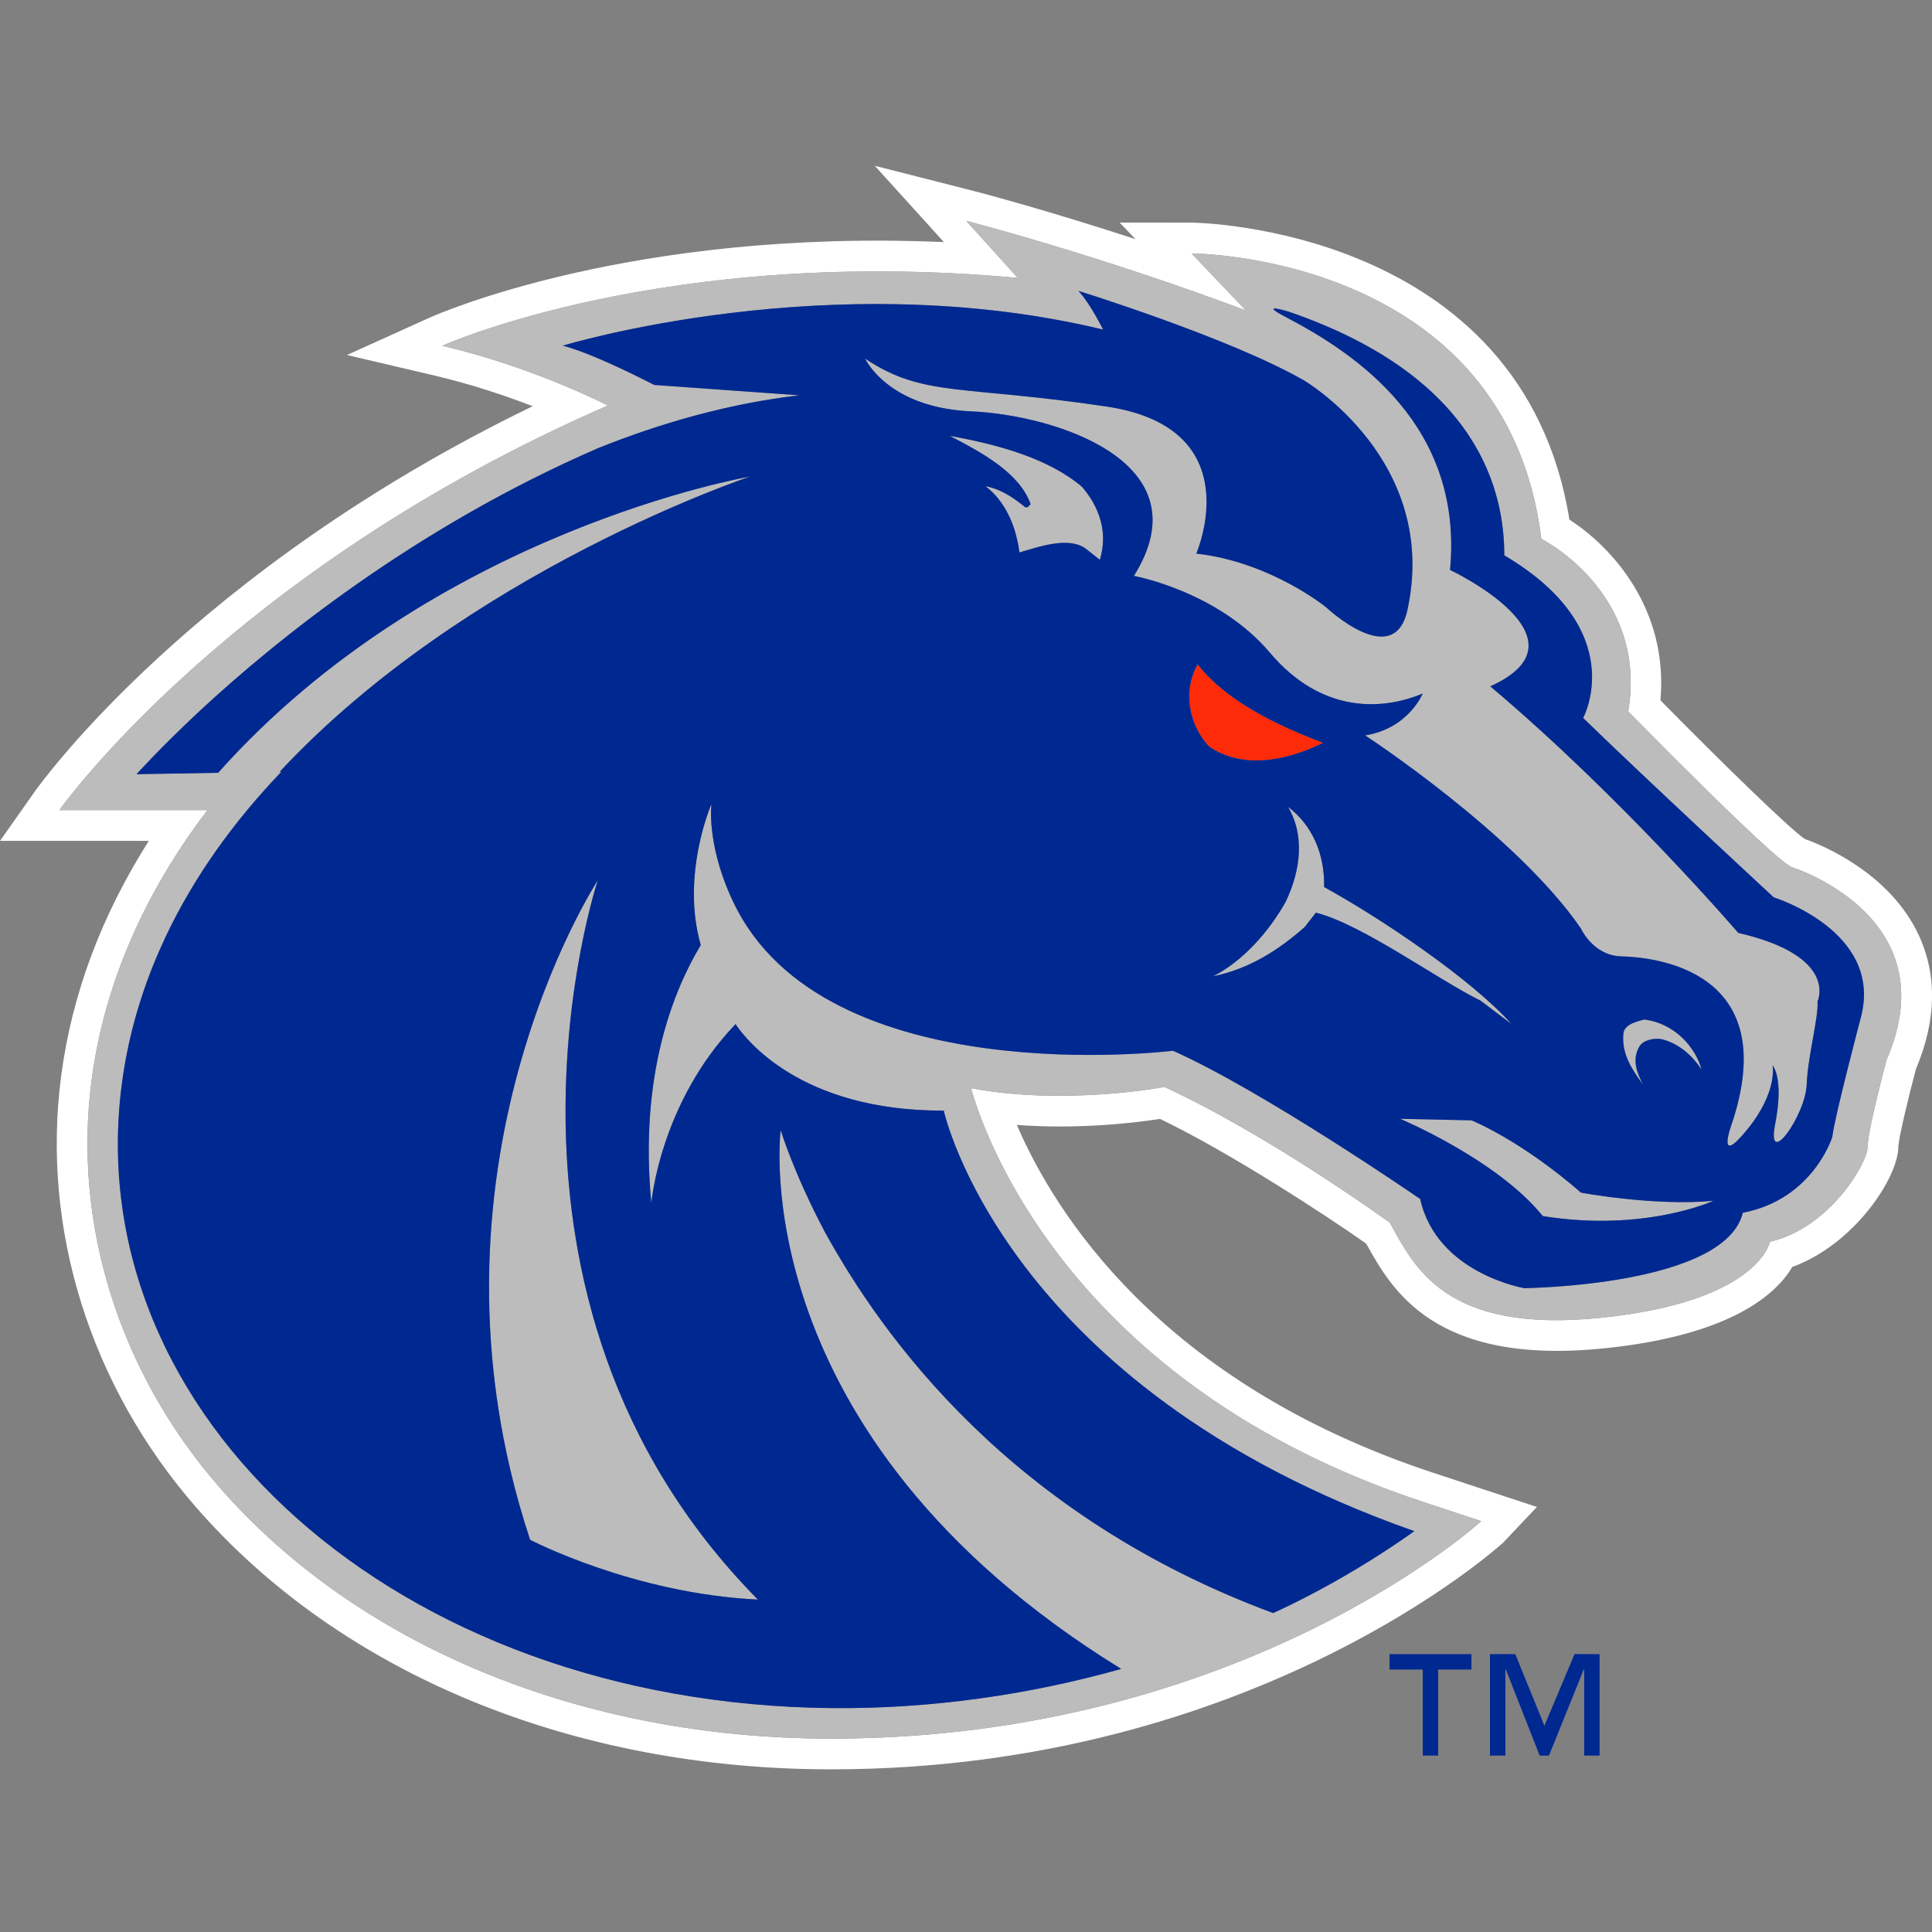 <?xml version="1.0" encoding="utf-8"?>
<!-- Generator: Adobe Illustrator 24.0.0, SVG Export Plug-In . SVG Version: 6.00 Build 0)  -->
<svg version="1.1" id="Capa_1" xmlns="http://www.w3.org/2000/svg" xmlns:xlink="http://www.w3.org/1999/xlink" x="0px" y="0px"
	 viewBox="0 0 360 360" style="enable-background:new 0 0 360 360;" xml:space="preserve">
<rect x="0" y="0" width="360" height="360" fill="#808080" stroke="none"/>
<style type="text/css">
	.st0{fill:#FFFFFF;}
	.st1{fill:#BCBCBC;}
	.st2{fill:#FE2B09;}
	.st3{fill:#002891;}
</style>
<g>
	<g>
		<path class="st0" d="M357.59,174.38c-5.4-11.76-18.12-16.93-21.32-18.06c-2.88-1.97-15.42-14.19-26.87-25.82
			c1.5-17.1-9.12-28.63-16.96-33.67c-8.85-54.6-69.77-55.35-70.41-55.35l-13.4-0.01l2.94,3.09c-17.45-5.71-29.93-8.92-30.12-8.97
			L163,30.89l12.79,14.12l0.08,0.1c-58.14-2.52-94.2,13.36-95.82,14.08l-15.4,6.96l16.45,3.86c6.86,1.62,13.15,3.75,18.16,5.68
			c-63.23,30.62-91.63,70.16-92.88,71.94l-6.37,9.05h27.72c-8.81,13.89-14.34,28.57-16.33,43.8c-3.76,28.46,5.4,57.74,25.12,80.36
			c27.06,31.06,70.2,48.85,118.35,48.85c78.85,0,124.89-41.9,125.3-42.32l6.21-6.57l-19.27-6.35
			c-51.04-16.83-70.71-48.7-77.63-64.83c11.84,0.87,22.44-0.46,26.66-1.13c12.86,6.15,30.97,17.98,38.44,23.25
			c4.73,8.53,12.65,22.78,44.44,19.49c23.79-2.45,32.07-10.26,34.95-15.16c11.58-4.2,19.76-16.68,19.76-22.42
			c0.07-1.55,1.73-8.67,3.28-14.45C360.8,190.19,361,181.83,357.59,174.38z M351.54,197.48c0,0-3.53,13.15-3.53,16.19
			c0,3.04-7.1,15.18-18.21,17.71c0,0-2.04,11.13-31.37,14.16c-29.34,3.05-34.91-9.61-39.47-17.72c0,0-22.26-16.19-41.99-25.28
			c0,0-18.4,3.54-36.04,0.23c1.94,6.98,17.3,55.02,84.39,77.14l10.69,3.53c0,0-44.35,40.53-121.14,40.53
			c-46.88,0-88.46-17.55-114.03-46.9c-18.81-21.59-27.27-49.27-23.77-75.83c2.32-17.62,9.72-34.73,21.6-50.29h-27.6
			c0,0,31.38-44.53,102.2-75.39c0,0-13.66-7.09-30.86-11.13c0,0,41.49-18.71,107.24-12.64l-9.6-10.63c0,0,23.78,6.08,52.1,16.69
			l-10.12-10.62c0,0,58.59,0.05,65.18,53.18c0,0,19.89,9.94,16.19,32.16c0,0,26.9,27.48,30.44,29
			C333.83,161.56,363.17,170.66,351.54,197.48z"/>
	</g>
	<g>
		<path class="st1" d="M294.6,222.23c-11.38-9.89-20.41-13.47-20.41-13.47l-13.32-0.29c0,0,18.05,7.54,26.61,18.13
			c19.01,3.06,31.79-2.85,31.79-2.85C308.4,224.79,294.6,222.23,294.6,222.23z"/>
		<path class="st1" d="M333.83,161.56c-3.53-1.51-30.44-29-30.44-29c3.7-22.22-16.19-32.16-16.19-32.16
			c-6.58-53.13-65.18-53.18-65.18-53.18l10.12,10.62c-28.32-10.62-52.1-16.69-52.1-16.69l9.6,10.63
			C123.9,45.71,82.41,64.42,82.41,64.42c17.2,4.04,30.86,11.13,30.86,11.13c-70.82,30.86-102.2,75.39-102.2,75.39h27.6
			c-11.88,15.56-19.28,32.67-21.6,50.29c-3.5,26.56,4.96,54.24,23.77,75.83c25.56,29.34,67.15,46.9,114.03,46.9
			c76.79,0,121.14-40.53,121.14-40.53l-10.69-3.53c-67.08-22.12-82.45-70.16-84.39-77.14c17.64,3.31,36.04-0.23,36.04-0.23
			c19.73,9.09,41.99,25.28,41.99,25.28c4.56,8.11,10.12,20.76,39.47,17.72c29.34-3.03,31.37-14.16,31.37-14.16
			c11.12-2.53,18.21-14.67,18.21-17.71c0-3.03,3.53-16.19,3.53-16.19C363.17,170.66,333.83,161.56,333.83,161.56z M346.74,189.55
			c0,0-4.97,18.84-5.33,22.3c0,0-3.55,11.61-16.67,14.12c-3.33,13.68-40.72,14.05-40.72,14.05s-16.31-2.73-19.4-16.62
			c0,0-29.14-20.08-46.06-27.62c0,0-65.01,8.1-81.94-27.74c0,0-0.31-0.61-0.57-1.22c-4.42-10-3.49-17.02-3.49-17.02
			s-5.76,13.2-1.99,26.29c-5.18,8.62-11.48,24.39-9.21,48.1c0,0,1.54-18.57,15.69-33.37c0,0,0.1,0.12,0.22,0.33
			c1.64,2.27,11.69,15.87,38.58,15.79c0,0,11.16,51.47,87.69,78.36c-12.09,8.58-23.01,13.78-26.32,15.26
			c-48.79-18.08-72.75-51.33-83.65-71.24c-5.74-10.9-8.11-18.75-8.11-18.75s-7.44,56.72,63.45,100.4c-17.09,4.81-35.49,7.48-54,7.3
			c-81.13-0.79-140.34-54.7-132.21-116.34c1.06-8.06,3.22-15.84,6.35-23.33c0.08-0.21,1.08-2.51,1.81-4.07
			c5.2-10.99,12.51-21.27,21.56-30.73h-0.31c34.97-37.53,87.66-55.01,87.66-55.01S80.86,98.83,40.65,144l-15.21,0.26
			c0,0,4.22-4.72,11.71-11.73c14.03-13.05,40.06-34.2,74.34-49.04c11.84-4.74,24.42-8.31,37.47-9.83l-27.05-1.93
			c-5.54-2.84-12.55-6.15-17.04-7.32c0,0,49.89-15.24,100.67-3c0,0-2.28-4.69-4.58-7.2c0,0,28.31,8.78,42.04,16.69
			c0,0,25.3,14.88,19.27,42.76c-2.49,11.46-15.18-0.52-15.18-0.52s-10.34-8.43-24.16-9.98c0,0,10.25-23.38-16.73-27.4
			c-26.98-4.04-34.16-1.68-44.99-8.94c0,0,4.15,9.16,19.8,9.84c15.64,0.69,43.58,9.47,30.29,30.66c0,0,15.62,2.83,25.31,14.27
			c9.65,11.43,20.97,10.8,28.5,7.65c0,0-2.6,6.5-10.72,7.8c0,0,28.2,18.43,40.23,36.02c0,0,2.25,5.04,7.57,5.16
			c5.3,0.13,30.49,2.07,20.37,31.64c0,0-2.73,7.7,3.02,0.63c5.75-7.04,4.73-11.96,4.73-11.96s2.18,2.3,0.48,10.94
			c-1.68,8.63,5.62-1.58,5.87-7.29c0.26-5.72,2.23-12.45,2.02-15.55c0,0,4.09-8.46-14.76-12.79c0,0-21.69-25.3-46.21-45.94
			c19.64-8.87-7.5-21.7-7.5-21.7c2.51-26.74-17.3-40.16-30.54-47.08c-5.63-2.93,0.57-1.01,0.57-1.01
			c35.9,12.37,40.08,34.1,40.08,45.38c23.63,13.95,14.69,30.3,14.69,30.3c11.84,11.52,35.52,33.43,35.52,33.43
			S350.98,173.53,346.74,189.55z"/>
		<path class="st1" d="M111.39,164.03c0,0-35.42,54.05-12.61,122.88c0,0,19.15,10.02,42.44,11.14
			C85.49,241.59,111.39,164.03,111.39,164.03z"/>
		<path class="st1" d="M305.46,195c0.78-1.3,2.88-1.6,4.17-1.37c3.41,0.85,5.88,3.31,7.42,5.65c-1.05-3.95-4.85-8.6-10.7-9.32
			c-1.52,0.43-3.47,0.86-3.84,2.43c-0.47,3.96,1.62,6.93,3.65,9.74C305.15,200.17,303.95,197.61,305.46,195z"/>
		<path class="st1" d="M176.96,81.22c5.58,2.89,13.02,6.81,15.08,12.73c-0.28,0.28-0.52,0.69-0.97,0.59
			c-2.13-1.71-4.47-3.4-7.46-3.94c3.65,2.71,5.73,7.43,6.34,12.35c3.71-1.08,9.37-3.1,12.51-0.59l2.48,1.96
			c1.61-5.26-0.19-9.97-3.33-13.6C195.23,85.31,185.68,82.79,176.96,81.22z"/>
		<path class="st1" d="M281.62,190.79c-7.44-8.35-24.42-19.77-34.89-25.5c0.14-6.13-2.2-11.53-6.73-14.94c3,5,2.56,11.5-0.46,17.74
			c-3.03,5.41-7.91,11.01-13.51,13.83c6.72-1.37,12.16-4.84,17.09-9.19l2.07-2.67c8.61,2.16,22.81,12.55,30.68,16.39L281.62,190.79z
			"/>
	</g>
	<path class="st2" d="M246.55,138.41c-8.56-3.24-17.99-7.72-23.39-14.63c-3.03,5.46-1.29,11.69,2.12,15.32
		C231.12,143.1,238.9,142.18,246.55,138.41z"/>
	<g>
		<path class="st3" d="M330.51,167.21c0,0-23.68-21.91-35.52-33.43c0,0,8.95-16.35-14.69-30.3c0-11.28-4.18-33.01-40.08-45.38
			c0,0-6.19-1.92-0.57,1.01c13.25,6.92,33.06,20.33,30.54,47.08c0,0,27.14,12.82,7.5,21.7c24.52,20.65,46.21,45.94,46.21,45.94
			c18.85,4.34,14.76,12.79,14.76,12.79c0.21,3.1-1.77,9.83-2.02,15.55c-0.25,5.71-7.55,15.92-5.87,7.29
			c1.69-8.64-0.48-10.94-0.48-10.94s1.02,4.92-4.73,11.96c-5.75,7.07-3.02-0.63-3.02-0.63c10.12-29.57-15.07-31.51-20.37-31.64
			c-5.32-0.12-7.57-5.16-7.57-5.16c-12.03-17.6-40.23-36.02-40.23-36.02c8.12-1.31,10.72-7.8,10.72-7.8
			c-7.52,3.16-18.85,3.79-28.5-7.65c-9.69-11.44-25.31-14.27-25.31-14.27c13.29-21.19-14.66-29.97-30.29-30.66
			c-15.65-0.69-19.8-9.84-19.8-9.84c10.83,7.25,18.01,4.9,44.99,8.94c26.98,4.02,16.73,27.4,16.73,27.4
			c13.82,1.55,24.16,9.98,24.16,9.98s12.69,11.98,15.18,0.52C268.3,85.78,243,70.9,243,70.9c-13.73-7.91-42.04-16.69-42.04-16.69
			c2.3,2.52,4.58,7.2,4.58,7.2c-50.78-12.24-100.67,3-100.67,3c4.5,1.17,11.5,4.48,17.04,7.32l27.05,1.93
			c-13.04,1.52-25.62,5.08-37.47,9.83c-34.28,14.84-60.3,35.99-74.34,49.04c-7.49,7.01-11.71,11.73-11.71,11.73L40.65,144
			c40.21-45.17,99.13-55.2,99.13-55.2s-52.69,17.48-87.66,55.01h0.31c-9.05,9.46-16.36,19.74-21.56,30.73
			c-0.73,1.56-1.73,3.87-1.81,4.07c-3.13,7.49-5.29,15.26-6.35,23.33c-8.12,61.64,51.08,115.55,132.21,116.34
			c18.51,0.18,36.91-2.49,54-7.3c-70.89-43.68-63.45-100.4-63.45-100.4s2.36,7.84,8.11,18.75c10.9,19.92,34.86,53.17,83.65,71.24
			c3.31-1.48,14.24-6.68,26.32-15.26c-76.53-26.89-87.69-78.36-87.69-78.36c-26.89,0.08-36.95-13.52-38.58-15.79
			c-0.12-0.21-0.22-0.33-0.22-0.33c-14.15,14.8-15.69,33.37-15.69,33.37c-2.28-23.72,4.03-39.48,9.21-48.1
			c-3.77-13.09,1.99-26.29,1.99-26.29s-0.93,7.03,3.49,17.02c0.26,0.61,0.57,1.22,0.57,1.22c16.93,35.84,81.94,27.74,81.94,27.74
			c16.92,7.54,46.06,27.62,46.06,27.62c3.09,13.89,19.4,16.62,19.4,16.62s37.4-0.38,40.72-14.05c13.12-2.51,16.67-14.12,16.67-14.12
			c0.36-3.46,5.33-22.3,5.33-22.3C350.98,173.53,330.51,167.21,330.51,167.21z M141.22,298.06c-23.29-1.12-42.44-11.14-42.44-11.14
			c-22.81-68.83,12.61-122.88,12.61-122.88S85.49,241.59,141.22,298.06z M204.94,104.31l-2.48-1.96c-3.14-2.51-8.8-0.49-12.51,0.59
			c-0.61-4.92-2.69-9.65-6.34-12.35c2.99,0.55,5.33,2.23,7.46,3.94c0.45,0.1,0.69-0.3,0.97-0.59c-2.06-5.92-9.5-9.84-15.08-12.73
			c8.72,1.57,18.27,4.09,24.65,9.49C204.74,94.34,206.55,99.06,204.94,104.31z M302.52,192.4c0.37-1.57,2.33-2,3.84-2.43
			c5.85,0.72,9.65,5.37,10.7,9.32c-1.55-2.35-4.01-4.8-7.42-5.65c-1.3-0.23-3.39,0.07-4.17,1.37c-1.5,2.61-0.3,5.17,0.71,7.13
			C304.14,199.32,302.04,196.36,302.52,192.4z M223.16,123.78c5.4,6.91,14.82,11.39,23.39,14.63c-7.64,3.77-15.43,4.69-21.26,0.69
			C221.87,135.47,220.13,129.24,223.16,123.78z M243.12,172.73c-4.93,4.35-10.37,7.82-17.09,9.19c5.6-2.82,10.47-8.42,13.51-13.83
			c3.02-6.24,3.46-12.75,0.46-17.74c4.53,3.41,6.86,8.81,6.73,14.94c10.47,5.74,27.45,17.15,34.89,25.5l-5.75-4.34
			c-7.86-3.84-22.07-14.23-30.68-16.39L243.12,172.73z M287.48,226.6c-8.56-10.59-26.61-18.13-26.61-18.13l13.32,0.29
			c0,0,9.03,3.58,20.41,13.47c0,0,13.79,2.57,24.67,1.52C319.28,223.75,306.5,229.65,287.48,226.6z"/>
		<polygon class="st3" points="258.92,311.1 265.11,311.1 265.11,327.13 267.98,327.13 267.98,311.1 274.18,311.1 274.18,308.22 
			258.92,308.22 		"/>
		<polygon class="st3" points="287.78,321.56 282.35,308.22 277.63,308.22 277.63,327.13 280.51,327.13 280.51,311.1 280.6,311.1 
			286.89,327.13 288.63,327.13 295.1,311.1 295.19,311.1 295.19,327.13 298.06,327.13 298.06,308.22 293.39,308.22 		"/>
	</g>
</g>
</svg>
